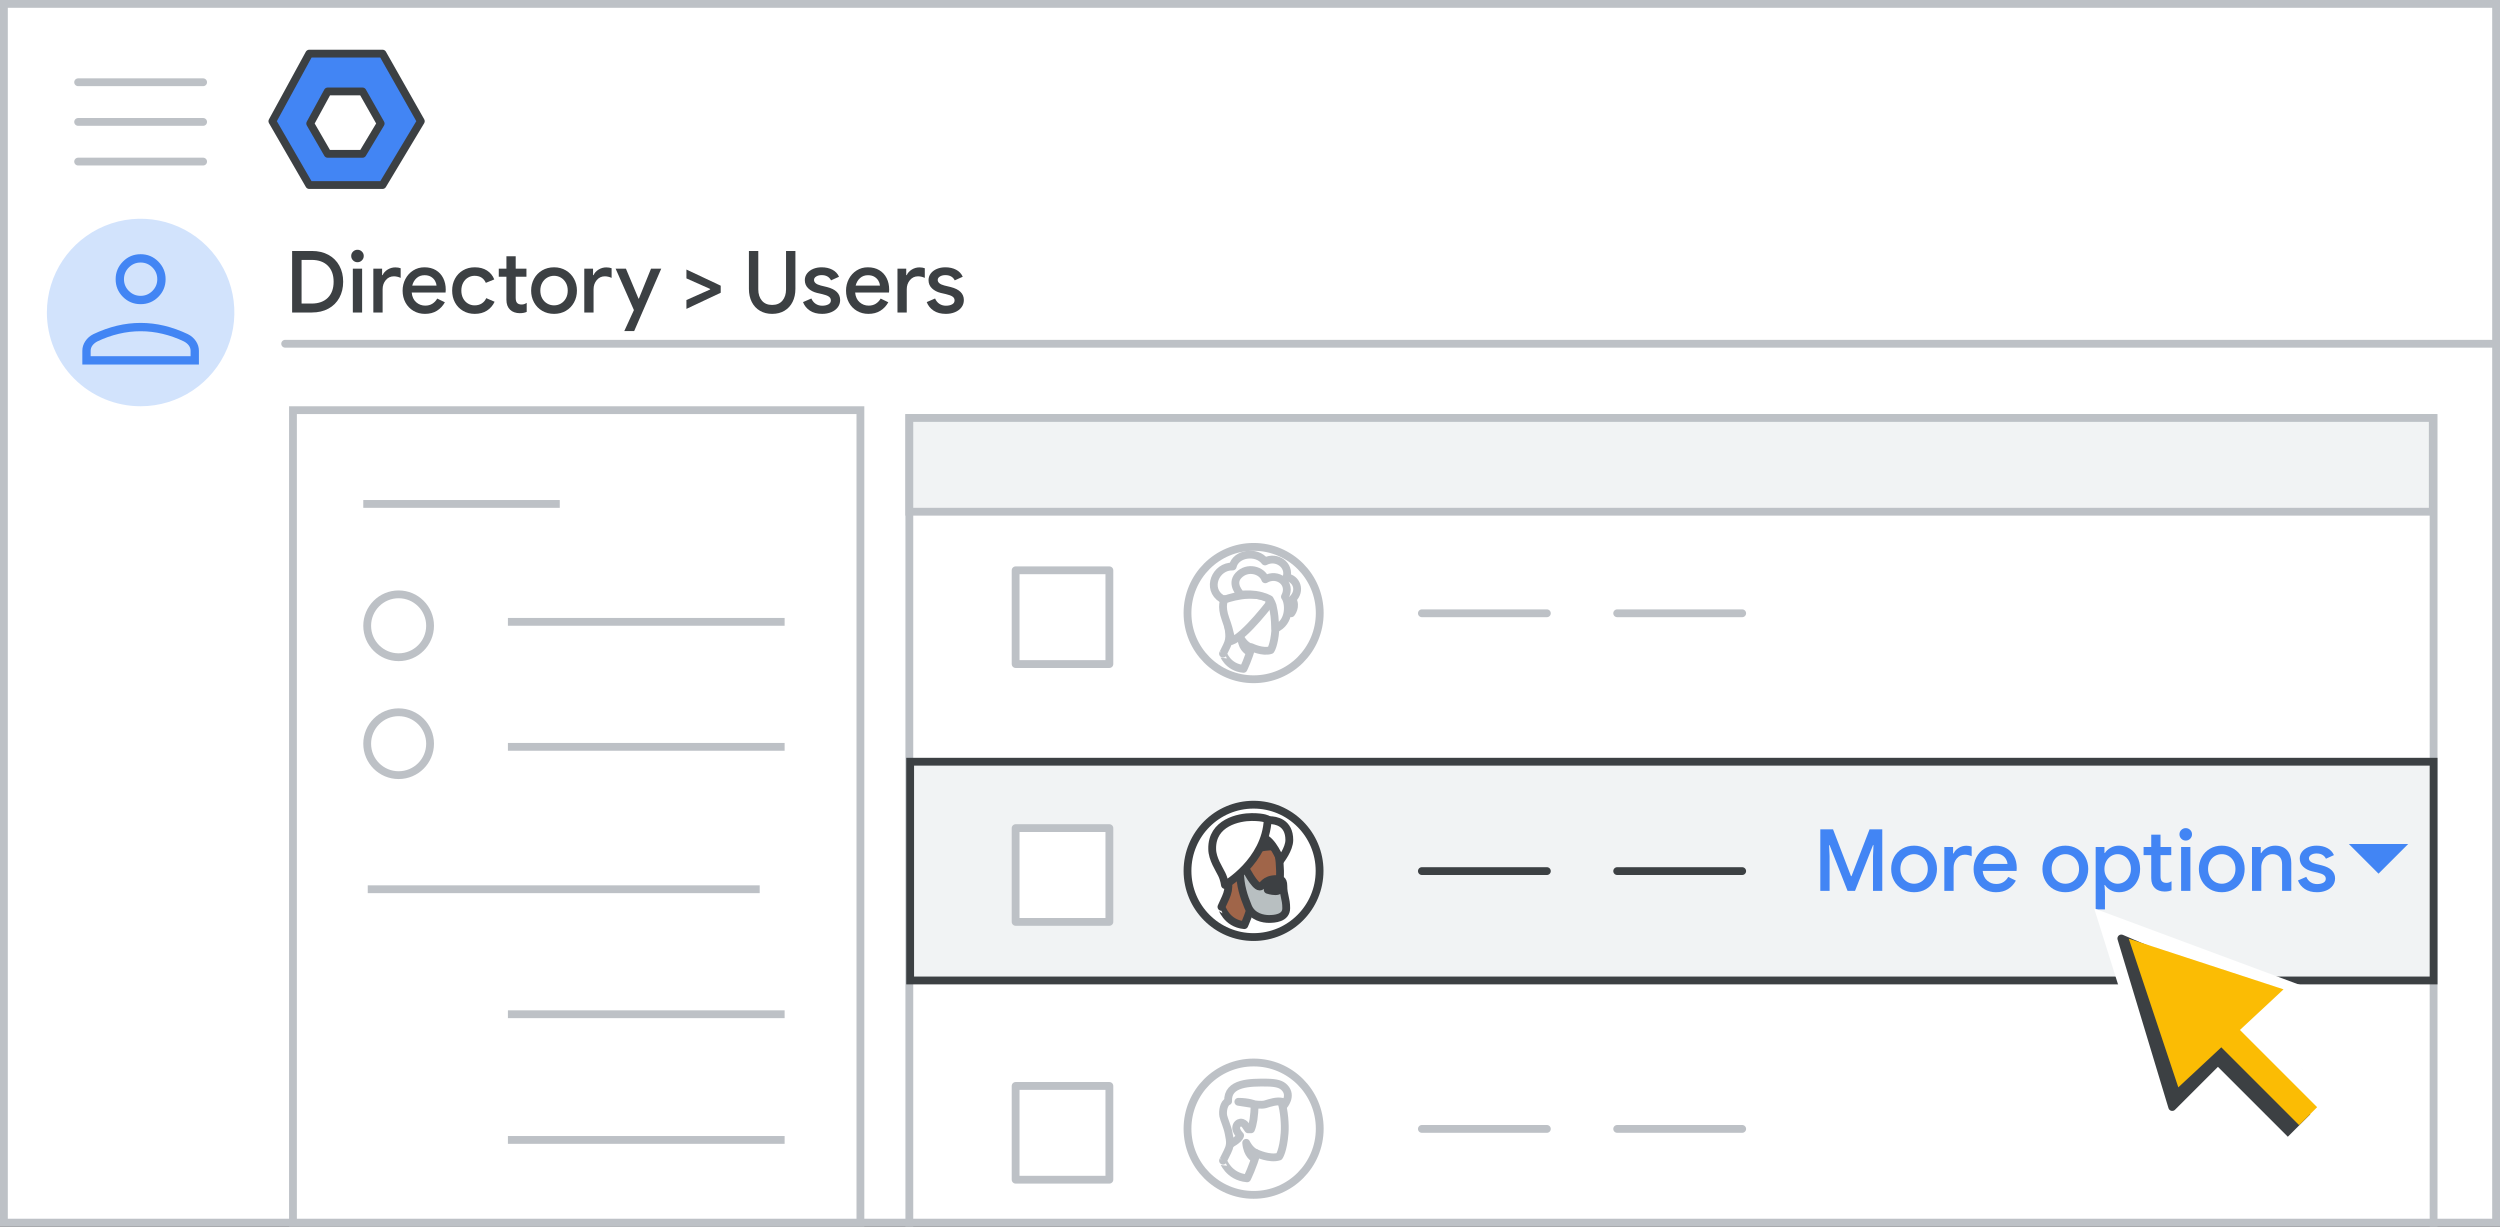 <?xml version="1.0" encoding="UTF-8"?>
<svg width="320px" height="157px" viewBox="0 0 320 157" version="1.1" xmlns="http://www.w3.org/2000/svg" xmlns:xlink="http://www.w3.org/1999/xlink">
    <rect x="0" y="0" width="320" height="157" fill="#333333" stroke="none"/>
    <title>admin-restore-data</title>
    <g id="admin-restore-data" stroke="none" stroke-width="1" fill="none" fill-rule="evenodd">
        <rect id="Rectangle" stroke="#BDC1C6" fill="#FFFFFF" x="0.5" y="0.5" width="319" height="156"></rect>
        <g id="People/profile9-greyscale" transform="translate(152, 136)">
            <g id="Group-22-Copy-5" transform="translate(0, 0)" fill="#FFFFFF" stroke="#BDC1C6">
                <ellipse id="Oval" cx="8.463" cy="8.472" rx="8.463" ry="8.472"></ellipse>
            </g>
            <path d="M7.632,14.826 C7.632,14.826 8.439,13.19 8.835,11.616 C8.835,11.616 10.527,12.427 11.73,12.037 C11.73,12.037 12.252,11.32 12.426,9.061 C12.521,7.924 12.363,6.195 12.046,5.135 C11.698,3.936 10.512,3.126 8.565,3.422 C5.923,3.811 4.705,5.244 5.195,7.722 C5.765,10.666 5.464,10.666 4.547,12.567 C4.562,12.551 5.211,14.608 7.632,14.826" id="Fill-1" fill="#FFFFFF"></path>
            <path d="M7.632,14.826 C7.632,14.826 8.439,13.19 8.835,11.616 C8.835,11.616 10.527,12.427 11.73,12.037 C11.73,12.037 12.252,11.32 12.426,9.061 C12.521,7.924 12.363,6.195 12.046,5.135 C11.698,3.936 10.512,3.126 8.565,3.422 C5.923,3.811 4.705,5.244 5.195,7.722 C5.765,10.666 5.464,10.666 4.547,12.567 C4.562,12.551 5.211,14.608 7.632,14.826 Z" id="Stroke-3" stroke="#BDC1C6" stroke-linecap="round" stroke-linejoin="round"></path>
            <path d="M6.737,9.345 C6.574,9.911 5.413,10.477 5.413,10.477 C5.413,10.477 5.528,10.267 5.266,9.054 C5.102,8.198 4.661,7.276 4.579,6.84 C4.465,6.226 4.644,5.191 5.2,4.965 C5.07,2.532 8.091,2.556 10.102,2.573 L10.121,2.573 C11.462,2.589 12.018,2.799 12.426,3.219 C13.44,4.27 12.312,5.531 12.312,5.531 C12.279,5.272 12.116,5.03 12.116,5.03 C11.429,4.868 10.579,5.159 9.941,5.353 C9.467,5.482 8.584,5.353 8.584,5.353 C8.584,6.84 8.372,7.988 8.127,8.553 L7.767,8.553 L7.358,7.955 C7.358,7.955 7.13,7.664 6.77,7.697 C6.606,7.713 6.23,7.891 6.23,8.392 C6.23,8.747 6.557,9.167 6.737,9.345" id="Fill-5" fill="#FFFFFF"></path>
            <path d="M8.584,5.353 C8.584,5.353 7.767,5.03 6.508,5.03 L8.584,5.353 Z M8.584,5.353 C8.584,6.84 8.372,7.988 8.127,8.553 L7.767,8.553 L7.358,7.955 C7.358,7.955 7.13,7.664 6.77,7.697 C6.606,7.713 6.231,7.891 6.231,8.392 C6.231,8.747 6.558,9.168 6.737,9.345 C6.574,9.911 5.413,10.477 5.413,10.477 C5.413,10.477 5.528,10.267 5.266,9.054 C5.102,8.198 4.661,7.276 4.579,6.84 C4.465,6.226 4.644,5.191 5.2,4.965 C5.07,2.524 8.111,2.557 10.121,2.573 C11.462,2.589 12.018,2.799 12.426,3.219 C13.44,4.27 12.312,5.531 12.312,5.531 C12.279,5.272 12.116,5.03 12.116,5.03 C11.429,4.868 10.579,5.159 9.941,5.353 C9.467,5.482 8.584,5.353 8.584,5.353 Z" id="Stroke-7" stroke="#BDC1C6" stroke-linecap="round" stroke-linejoin="round"></path>
            <path d="M8.512,12.256 C8.512,12.256 7.64,11.845 7.512,10.279 C7.512,10.279 7.94,11.212 8.698,11.56 C8.698,11.56 8.655,11.734 8.626,11.876 C8.569,12.035 8.512,12.256 8.512,12.256" id="Fill-13" fill="#BDC1C6"></path>
            <path d="M8.512,12.256 C8.512,12.256 7.64,11.845 7.512,10.279 C7.512,10.279 7.94,11.212 8.698,11.56 C8.698,11.56 8.655,11.734 8.626,11.876 C8.569,12.035 8.512,12.256 8.512,12.256 Z" id="Stroke-15" stroke="#BDC1C6" stroke-linecap="round" stroke-linejoin="round"></path>
        </g>
        <line x1="36.5" y1="44" x2="319" y2="44" id="Line" stroke="#BDC1C6" stroke-linecap="round"></line>
        <g id="Logos/admin" transform="translate(34.864, 6.864)" stroke="#3C4043" stroke-linejoin="round">
            <g id="Group-3-Copy" transform="translate(0, 0)">
                <polygon id="Path-19" fill="#4285F4" points="4.72 0 14.099 0 19 8.653 14.099 16.822 4.72 16.822 2.01713646e-14 8.653"></polygon>
                <polygon id="Path-19" fill="#FFFFFF" points="7.082 4.841 11.535 4.841 13.862 8.949 11.535 12.828 7.082 12.828 4.841 8.949"></polygon>
            </g>
        </g>
        <g id="UI/menu-light-grey" transform="translate(10, 10)" stroke="#BDC1C6" stroke-linecap="round" stroke-linejoin="round">
            <line x1="1.73472348e-16" y1="0.529" x2="16" y2="0.529" id="Line"></line>
            <line x1="1.73472348e-16" y1="5.606" x2="16" y2="5.606" id="Line"></line>
            <line x1="1.73472348e-16" y1="10.683" x2="16" y2="10.683" id="Line"></line>
        </g>
        <g id="nav-directory-on" transform="translate(6, 28)" fill-rule="nonzero">
            <path d="M12,24 C16.854,24 21.229,21.076 23.087,16.591 C24.944,12.107 23.916,6.945 20.484,3.514 C17.051,0.082 11.889,-0.944 7.405,0.915 C2.921,2.773 -0.002,7.15 0,12.004 C0,15.186 1.264,18.238 3.515,20.488 C5.765,22.738 8.818,24.001 12,24 Z" id="Path" fill="#D2E3FC"></path>
            <g id="person_BASELINE_P900" transform="translate(4.538, 4.538)" fill="#4285F4">
                <path d="M7.462,6.396 C6.573,6.396 5.818,6.085 5.196,5.463 C4.575,4.841 4.264,4.086 4.264,3.198 C4.264,2.327 4.575,1.577 5.196,0.945 C5.818,0.315 6.573,0 7.462,0 C8.35,0 9.105,0.315 9.727,0.945 C10.348,1.577 10.659,2.327 10.659,3.198 C10.659,4.086 10.348,4.841 9.727,5.463 C9.105,6.085 8.35,6.396 7.462,6.396 Z M0,14.124 L0,12.365 C0,11.921 0.129,11.507 0.387,11.125 C0.644,10.744 0.986,10.446 1.412,10.233 C2.425,9.753 3.433,9.393 4.437,9.153 C5.441,8.914 6.449,8.794 7.462,8.794 C8.474,8.794 9.483,8.914 10.487,9.153 C11.49,9.393 12.498,9.753 13.511,10.233 C13.937,10.446 14.279,10.744 14.537,11.125 C14.794,11.507 14.923,11.921 14.923,12.365 L14.923,14.124 L0,14.124 Z M1.066,13.058 L13.857,13.058 L13.857,12.365 C13.857,12.116 13.782,11.889 13.631,11.685 C13.48,11.481 13.271,11.308 13.004,11.166 C12.116,10.739 11.206,10.415 10.273,10.194 C9.34,9.971 8.403,9.86 7.462,9.86 C6.52,9.86 5.583,9.971 4.651,10.194 C3.718,10.415 2.807,10.739 1.919,11.166 C1.652,11.308 1.444,11.481 1.293,11.685 C1.142,11.889 1.066,12.116 1.066,12.365 L1.066,13.058 Z M7.462,5.33 C8.048,5.33 8.55,5.121 8.968,4.703 C9.385,4.286 9.593,3.784 9.593,3.198 C9.593,2.612 9.385,2.11 8.968,1.693 C8.55,1.275 8.048,1.066 7.462,1.066 C6.875,1.066 6.374,1.275 5.956,1.693 C5.539,2.11 5.33,2.612 5.33,3.198 C5.33,3.784 5.539,4.286 5.956,4.703 C6.374,5.121 6.875,5.33 7.462,5.33 Z" id="Shape"></path>
            </g>
        </g>
        <g id="Directory-&gt;-Users" transform="translate(37.391, 31.97)" fill="#3C4043" fill-rule="nonzero">
            <path d="M0,0.154 L2.519,0.154 C3.333,0.154 4.043,0.319 4.647,0.649 C5.253,0.979 5.718,1.443 6.045,2.041 C6.371,2.638 6.534,3.322 6.534,4.092 C6.534,4.862 6.371,5.546 6.045,6.144 C5.718,6.741 5.253,7.205 4.647,7.535 C4.043,7.865 3.333,8.03 2.519,8.03 L0,8.03 L0,0.154 Z M2.486,6.886 C3.381,6.886 4.075,6.638 4.571,6.144 C5.066,5.649 5.313,4.965 5.313,4.092 C5.313,3.219 5.066,2.535 4.571,2.041 C4.075,1.546 3.381,1.298 2.486,1.298 L1.21,1.298 L1.21,6.886 L2.486,6.886 Z" id="Shape"></path>
            <path d="M8.366,1.595 C8.146,1.595 7.957,1.516 7.799,1.359 C7.642,1.201 7.563,1.012 7.563,0.792 C7.563,0.572 7.642,0.385 7.799,0.231 C7.957,0.077 8.146,0 8.366,0 C8.586,0 8.775,0.077 8.932,0.231 C9.09,0.385 9.169,0.572 9.169,0.792 C9.169,1.012 9.09,1.201 8.932,1.359 C8.775,1.516 8.586,1.595 8.366,1.595 Z M7.772,2.42 L8.96,2.42 L8.96,8.03 L7.772,8.03 L7.772,2.42 Z" id="Shape"></path>
            <path d="M10.396,2.42 L11.518,2.42 L11.518,3.245 L11.584,3.245 C11.708,2.959 11.923,2.723 12.227,2.535 C12.532,2.349 12.86,2.255 13.212,2.255 C13.468,2.255 13.696,2.292 13.894,2.365 L13.894,3.597 C13.593,3.465 13.303,3.399 13.025,3.399 C12.607,3.399 12.262,3.56 11.991,3.883 C11.719,4.206 11.584,4.598 11.584,5.06 L11.584,8.03 L10.396,8.03 L10.396,2.42 Z" id="Path"></path>
            <path d="M17.002,8.206 C16.459,8.206 15.97,8.078 15.533,7.821 C15.097,7.564 14.756,7.21 14.51,6.76 C14.265,6.309 14.142,5.801 14.142,5.236 C14.142,4.701 14.261,4.204 14.499,3.745 C14.738,3.287 15.069,2.922 15.495,2.651 C15.92,2.38 16.4,2.244 16.936,2.244 C17.5,2.244 17.988,2.367 18.399,2.612 C18.809,2.858 19.123,3.197 19.339,3.63 C19.556,4.063 19.664,4.554 19.664,5.104 C19.664,5.251 19.656,5.375 19.642,5.478 L15.308,5.478 C15.359,6.013 15.55,6.426 15.88,6.715 C16.21,7.005 16.595,7.15 17.035,7.15 C17.394,7.15 17.702,7.067 17.959,6.902 C18.215,6.737 18.421,6.519 18.575,6.248 L19.554,6.721 C19.297,7.183 18.956,7.546 18.531,7.81 C18.105,8.074 17.596,8.206 17.002,8.206 Z M18.487,4.587 C18.472,4.382 18.406,4.176 18.289,3.971 C18.171,3.766 18.001,3.595 17.777,3.459 C17.554,3.324 17.277,3.256 16.947,3.256 C16.551,3.256 16.215,3.377 15.94,3.619 C15.665,3.861 15.476,4.184 15.374,4.587 L18.487,4.587 Z" id="Shape"></path>
            <path d="M23.377,8.206 C22.819,8.206 22.321,8.078 21.881,7.821 C21.441,7.564 21.098,7.21 20.852,6.76 C20.606,6.309 20.484,5.797 20.484,5.225 C20.484,4.653 20.606,4.141 20.852,3.691 C21.098,3.24 21.441,2.886 21.881,2.629 C22.321,2.372 22.819,2.244 23.377,2.244 C23.993,2.244 24.515,2.381 24.944,2.656 C25.373,2.932 25.683,3.311 25.874,3.795 L24.796,4.235 C24.532,3.634 24.051,3.333 23.355,3.333 C23.047,3.333 22.762,3.412 22.502,3.57 C22.242,3.727 22.036,3.949 21.886,4.235 C21.736,4.521 21.661,4.851 21.661,5.225 C21.661,5.599 21.736,5.929 21.886,6.215 C22.036,6.501 22.242,6.723 22.502,6.88 C22.762,7.038 23.047,7.117 23.355,7.117 C23.707,7.117 24.009,7.038 24.262,6.88 C24.515,6.723 24.711,6.494 24.851,6.193 L25.918,6.655 C25.698,7.132 25.371,7.509 24.939,7.788 C24.506,8.067 23.985,8.206 23.377,8.206 Z" id="Path"></path>
            <path d="M29.136,8.118 C28.886,8.118 28.653,8.079 28.437,8.002 C28.221,7.926 28.043,7.817 27.904,7.678 C27.588,7.377 27.431,6.952 27.431,6.402 L27.431,3.454 L26.452,3.454 L26.452,2.42 L27.431,2.42 L27.431,0.836 L28.619,0.836 L28.619,2.42 L29.994,2.42 L29.994,3.454 L28.619,3.454 L28.619,6.149 C28.619,6.457 28.677,6.673 28.795,6.798 C28.919,6.937 29.11,7.007 29.367,7.007 C29.499,7.007 29.612,6.99 29.708,6.957 C29.803,6.925 29.909,6.871 30.027,6.798 L30.027,7.953 C29.777,8.063 29.48,8.118 29.136,8.118 Z" id="Path"></path>
            <path d="M33.53,8.206 C32.966,8.206 32.46,8.076 32.012,7.816 C31.565,7.555 31.217,7.198 30.967,6.743 C30.718,6.288 30.593,5.782 30.593,5.225 C30.593,4.668 30.718,4.162 30.967,3.707 C31.217,3.252 31.565,2.895 32.012,2.635 C32.46,2.374 32.966,2.244 33.53,2.244 C34.088,2.244 34.59,2.376 35.037,2.64 C35.485,2.904 35.833,3.263 36.082,3.718 C36.332,4.173 36.456,4.675 36.456,5.225 C36.456,5.782 36.332,6.288 36.082,6.743 C35.833,7.198 35.487,7.555 35.043,7.816 C34.599,8.076 34.095,8.206 33.53,8.206 Z M33.53,7.117 C33.846,7.117 34.135,7.04 34.399,6.886 C34.663,6.732 34.876,6.512 35.037,6.226 C35.199,5.94 35.279,5.606 35.279,5.225 C35.279,4.844 35.199,4.51 35.037,4.224 C34.876,3.938 34.663,3.718 34.399,3.564 C34.135,3.41 33.846,3.333 33.53,3.333 C33.215,3.333 32.924,3.41 32.656,3.564 C32.388,3.718 32.174,3.938 32.012,4.224 C31.851,4.51 31.77,4.844 31.77,5.225 C31.77,5.606 31.851,5.94 32.012,6.226 C32.174,6.512 32.388,6.732 32.656,6.886 C32.924,7.04 33.215,7.117 33.53,7.117 Z" id="Shape"></path>
            <path d="M37.397,2.42 L38.519,2.42 L38.519,3.245 L38.585,3.245 C38.71,2.959 38.925,2.723 39.229,2.535 C39.533,2.349 39.861,2.255 40.213,2.255 C40.47,2.255 40.697,2.292 40.895,2.365 L40.895,3.597 C40.595,3.465 40.305,3.399 40.026,3.399 C39.608,3.399 39.264,3.56 38.992,3.883 C38.721,4.206 38.585,4.598 38.585,5.06 L38.585,8.03 L37.397,8.03 L37.397,2.42 Z" id="Path"></path>
            <polygon id="Path" points="43.75 7.722 41.407 2.42 42.727 2.42 44.333 6.248 44.388 6.248 45.939 2.42 47.248 2.42 43.783 10.406 42.518 10.406"></polygon>
            <polygon id="Path" points="50.472 6.435 53.508 5.082 53.508 5.016 50.472 3.663 50.472 2.53 54.861 4.598 54.861 5.5 50.472 7.568"></polygon>
            <path d="M61.44,8.206 C60.853,8.206 60.334,8.074 59.883,7.81 C59.432,7.546 59.084,7.172 58.838,6.688 C58.593,6.204 58.47,5.643 58.47,5.005 L58.47,0.154 L59.669,0.154 L59.669,5.071 C59.669,5.665 59.823,6.145 60.131,6.512 C60.439,6.879 60.875,7.062 61.44,7.062 C62.012,7.062 62.452,6.879 62.76,6.512 C63.068,6.145 63.222,5.665 63.222,5.071 L63.222,0.154 L64.421,0.154 L64.421,5.005 C64.421,5.636 64.3,6.193 64.058,6.677 C63.816,7.161 63.471,7.537 63.024,7.804 C62.577,8.072 62.049,8.206 61.44,8.206 Z" id="Path"></path>
            <path d="M67.848,8.206 C67.21,8.206 66.684,8.067 66.269,7.788 C65.855,7.509 65.563,7.146 65.395,6.699 L66.462,6.237 C66.594,6.538 66.781,6.767 67.023,6.925 C67.265,7.082 67.54,7.161 67.848,7.161 C68.163,7.161 68.427,7.104 68.64,6.99 C68.852,6.877 68.959,6.706 68.959,6.479 C68.959,6.274 68.869,6.111 68.689,5.989 C68.51,5.869 68.229,5.764 67.848,5.676 L67.177,5.522 C66.729,5.412 66.359,5.218 66.066,4.939 C65.772,4.66 65.626,4.308 65.626,3.883 C65.626,3.56 65.723,3.274 65.917,3.025 C66.112,2.776 66.372,2.583 66.698,2.447 C67.025,2.312 67.382,2.244 67.771,2.244 C68.299,2.244 68.759,2.347 69.151,2.552 C69.544,2.757 69.828,3.058 70.004,3.454 L68.981,3.916 C68.753,3.469 68.354,3.245 67.782,3.245 C67.503,3.245 67.27,3.304 67.083,3.421 C66.896,3.538 66.803,3.685 66.803,3.861 C66.803,4.191 67.089,4.429 67.661,4.576 L68.475,4.774 C69.025,4.913 69.441,5.122 69.723,5.401 C70.006,5.68 70.147,6.024 70.147,6.435 C70.147,6.787 70.046,7.097 69.844,7.364 C69.643,7.632 69.366,7.839 69.014,7.986 C68.662,8.133 68.273,8.206 67.848,8.206 Z" id="Path"></path>
            <path d="M73.761,8.206 C73.218,8.206 72.729,8.078 72.292,7.821 C71.856,7.564 71.515,7.21 71.269,6.76 C71.024,6.309 70.901,5.801 70.901,5.236 C70.901,4.701 71.02,4.204 71.258,3.745 C71.497,3.287 71.828,2.922 72.254,2.651 C72.679,2.38 73.159,2.244 73.695,2.244 C74.259,2.244 74.747,2.367 75.158,2.612 C75.568,2.858 75.882,3.197 76.098,3.63 C76.315,4.063 76.423,4.554 76.423,5.104 C76.423,5.251 76.415,5.375 76.401,5.478 L72.067,5.478 C72.118,6.013 72.309,6.426 72.639,6.715 C72.969,7.005 73.354,7.15 73.794,7.15 C74.153,7.15 74.461,7.067 74.718,6.902 C74.974,6.737 75.18,6.519 75.334,6.248 L76.313,6.721 C76.056,7.183 75.715,7.546 75.29,7.81 C74.864,8.074 74.355,8.206 73.761,8.206 Z M75.246,4.587 C75.231,4.382 75.165,4.176 75.048,3.971 C74.93,3.766 74.76,3.595 74.536,3.459 C74.313,3.324 74.036,3.256 73.706,3.256 C73.31,3.256 72.974,3.377 72.699,3.619 C72.424,3.861 72.235,4.184 72.133,4.587 L75.246,4.587 Z" id="Shape"></path>
            <path d="M77.485,2.42 L78.607,2.42 L78.607,3.245 L78.673,3.245 C78.797,2.959 79.012,2.723 79.316,2.535 C79.62,2.349 79.949,2.255 80.301,2.255 C80.557,2.255 80.785,2.292 80.983,2.365 L80.983,3.597 C80.682,3.465 80.392,3.399 80.114,3.399 C79.696,3.399 79.351,3.56 79.08,3.883 C78.808,4.206 78.673,4.598 78.673,5.06 L78.673,8.03 L77.485,8.03 L77.485,2.42 Z" id="Path"></path>
            <path d="M83.683,8.206 C83.045,8.206 82.519,8.067 82.105,7.788 C81.691,7.509 81.399,7.146 81.23,6.699 L82.297,6.237 C82.429,6.538 82.616,6.767 82.858,6.925 C83.1,7.082 83.375,7.161 83.683,7.161 C83.999,7.161 84.263,7.104 84.475,6.99 C84.688,6.877 84.794,6.706 84.794,6.479 C84.794,6.274 84.705,6.111 84.525,5.989 C84.345,5.869 84.065,5.764 83.683,5.676 L83.012,5.522 C82.565,5.412 82.195,5.218 81.901,4.939 C81.608,4.66 81.461,4.308 81.461,3.883 C81.461,3.56 81.559,3.274 81.753,3.025 C81.947,2.776 82.208,2.583 82.534,2.447 C82.86,2.312 83.218,2.244 83.606,2.244 C84.134,2.244 84.595,2.347 84.987,2.552 C85.379,2.757 85.663,3.058 85.839,3.454 L84.816,3.916 C84.589,3.469 84.189,3.245 83.617,3.245 C83.339,3.245 83.106,3.304 82.919,3.421 C82.732,3.538 82.638,3.685 82.638,3.861 C82.638,4.191 82.924,4.429 83.496,4.576 L84.31,4.774 C84.86,4.913 85.277,5.122 85.559,5.401 C85.841,5.68 85.982,6.024 85.982,6.435 C85.982,6.787 85.882,7.097 85.68,7.364 C85.478,7.632 85.201,7.839 84.849,7.986 C84.497,8.133 84.109,8.206 83.683,8.206 Z" id="Path"></path>
        </g>
        <rect id="Rectangle" stroke="#BDC1C6" x="116.395" y="53.5" width="195.105" height="111"></rect>
        <rect id="Rectangle" stroke="#BDC1C6" fill="#F1F3F4" x="116.395" y="53.5" width="195" height="12"></rect>
        <rect id="Rectangle" stroke="#3C4043" fill="#F1F3F4" x="116.5" y="97.5" width="195" height="28"></rect>
        <rect id="Rectangle" stroke="#BDC1C6" fill="#FFFFFF" x="37.5" y="52.5" width="72.632" height="104"></rect>
        <g id="Group-4" transform="translate(130, 139)" stroke="#BDC1C6">
            <line x1="77" y1="5.5" x2="93" y2="5.5" id="Line" stroke-linecap="round"></line>
            <line x1="52" y1="5.5" x2="68" y2="5.5" id="Line" stroke-linecap="round"></line>
            <rect id="Rectangle" fill="#FFFFFF" stroke-linejoin="round" x="0" y="0" width="12" height="12"></rect>
        </g>
        <g id="Group-5" transform="translate(130, 103)">
            <line x1="77" y1="8.5" x2="93" y2="8.5" id="Line" stroke="#3C4043" stroke-linecap="round"></line>
            <line x1="52" y1="8.5" x2="68" y2="8.5" id="Line" stroke="#3C4043" stroke-linecap="round"></line>
            <g id="People/profile6" transform="translate(22, -0)">
                <g id="Group-22-Copy" transform="translate(-0, 0)" fill="#FFFFFF" stroke="#3C4043">
                    <ellipse id="Oval" cx="8.453" cy="8.472" rx="8.453" ry="8.472"></ellipse>
                </g>
                <g id="Group-25" transform="translate(3.159, 1.581)">
                    <path d="M4.113,13.837 C4.113,13.837 4.878,12.145 5.254,10.517 C5.254,10.517 6.86,11.355 8.001,10.953 C8.001,10.953 8.497,10.211 8.662,7.874 C8.752,6.698 8.602,4.909 8.302,3.813 C7.971,2.572 6.845,1.734 4.998,2.04 C2.491,2.443 1.335,3.926 1.8,6.488 C2.341,9.534 2.056,9.534 1.185,11.5 C1.2,11.5 1.8,13.628 4.113,13.837" id="Fill-1" fill="#A06549"></path>
                    <path d="M4.113,13.837 C4.113,13.837 4.878,12.145 5.254,10.517 C5.254,10.517 6.86,11.355 8.001,10.953 C8.001,10.953 8.497,10.211 8.662,7.874 C8.752,6.698 8.602,4.909 8.302,3.813 C7.971,2.572 6.845,1.734 4.998,2.04 C2.491,2.443 1.335,3.926 1.8,6.488 C2.341,9.534 2.056,9.534 1.185,11.5 C1.2,11.5 1.8,13.628 4.113,13.837 Z" id="Stroke-3" stroke="#3D4043" stroke-linecap="round" stroke-linejoin="round"></path>
                    <path d="M5.281,11.07 C5.281,11.07 4.12,10.659 3.949,9.093 C3.949,9.093 4.52,10.026 5.529,10.374 C5.529,10.374 5.472,10.548 5.433,10.69 C5.357,10.849 5.281,11.07 5.281,11.07" id="Fill-5" fill="#3C4043"></path>
                    <path d="M5.281,11.07 C5.281,11.07 4.12,10.659 3.949,9.093 C3.949,9.093 4.52,10.026 5.529,10.374 C5.529,10.374 5.472,10.548 5.433,10.69 C5.357,10.849 5.281,11.07 5.281,11.07 Z" id="Stroke-7" stroke="#3C4043" stroke-linecap="round" stroke-linejoin="round"></path>
                    <path d="M8.66,9.273 C8.66,9.273 8.568,9.488 8.087,9.488 C7.607,9.488 7.108,9.316 7.108,9.316 C7.108,9.316 7.866,8.698 8.346,8.698 C8.826,8.698 8.66,9.273 8.66,9.273 M9.111,8.799 C9.111,7.939 8.66,7.939 8.26,7.939 C6.592,7.939 6.575,8.896 6.074,8.896 C5.44,8.896 4.206,6.48 4.206,6.48 C4.206,6.48 3.522,4.989 3.555,6.918 C3.589,8.847 4.039,10.128 4.59,11.474 C5.14,12.82 6.575,13.047 7.259,13.047 C7.943,13.047 9.478,12.965 9.478,11.668 C9.478,10.388 9.111,10.031 9.111,8.799" id="Fill-9" fill="#B8BFC1"></path>
                    <path d="M8.66,9.273 C8.66,9.273 8.568,9.488 8.087,9.488 C7.607,9.488 7.108,9.316 7.108,9.316 C7.108,9.316 7.866,8.698 8.346,8.698 C8.826,8.698 8.66,9.273 8.66,9.273 Z M9.111,8.799 C9.111,7.939 8.66,7.939 8.26,7.939 C6.592,7.939 6.575,8.896 6.074,8.896 C5.44,8.896 4.206,6.48 4.206,6.48 C4.206,6.48 3.522,4.989 3.555,6.918 C3.589,8.847 4.039,10.128 4.59,11.474 C5.14,12.82 6.575,13.047 7.259,13.047 C7.943,13.047 9.478,12.965 9.478,11.668 C9.478,10.388 9.111,10.031 9.111,8.799 Z" id="Stroke-11" stroke="#3D4043" stroke-linecap="round" stroke-linejoin="round"></path>
                    <path d="M6.318,3.953 C6.318,3.953 7.846,3.673 8.213,3.798 C8.579,3.922 7.576,1.977 7.576,1.977 L6.653,1.992 L6.318,3.953 Z" id="Fill-13" fill="#FFFFFF"></path>
                    <path d="M5.924,3.953 C5.924,3.953 7.452,3.673 7.818,3.798 C8.184,3.922 7.181,1.977 7.181,1.977 L6.258,1.992 L5.924,3.953 Z" id="Stroke-15" stroke="#3D4043" stroke-linecap="round" stroke-linejoin="round"></path>
                    <path d="M6.57,0.548 C6.57,0.548 6.436,0.395 7.295,0.395 C8.154,0.395 9.873,0.692 9.873,2.94 C9.873,4.11 8.746,5.535 8.746,5.535 C8.746,5.535 7.715,2.889 6.455,2.617 C5.195,2.329 6.57,0.548 6.57,0.548" id="Fill-17" fill="#FFFFFF"></path>
                    <path d="M6.57,0.548 C6.57,0.548 6.436,0.395 7.295,0.395 C8.154,0.395 9.873,0.692 9.873,2.94 C9.873,4.11 8.746,5.535 8.746,5.535 C8.746,5.535 7.715,2.889 6.455,2.617 C5.195,2.329 6.57,0.548 6.57,0.548 Z" id="Stroke-19" stroke="#3D4043" stroke-linecap="round" stroke-linejoin="round"></path>
                    <path d="M1.635,8.698 C1.635,8.698 6.863,5.696 7.108,0.308 C7.108,0.308 6.7,0 5.066,0 C3.432,0 -0.064,0.708 0.001,4.08 C0.001,5.357 0.916,6.666 1.226,7.328 C1.553,7.99 1.635,8.698 1.635,8.698" id="Fill-21" fill="#FFFFFF"></path>
                    <path d="M1.635,8.698 C1.635,8.698 6.863,5.696 7.108,0.308 C7.108,0.308 6.7,0 5.066,0 C3.432,0 -0.064,0.708 0.001,4.08 C0.001,5.357 0.916,6.666 1.226,7.328 C1.553,7.99 1.635,8.698 1.635,8.698 Z" id="Stroke-23" stroke="#3D4043" stroke-linecap="round" stroke-linejoin="round"></path>
                </g>
            </g>
            <rect id="Rectangle" stroke="#BDC1C6" fill="#FFFFFF" stroke-linejoin="round" x="0" y="3" width="12" height="12"></rect>
            <g id="Group-2" transform="translate(103, 3)" fill="#4285F4" fill-rule="nonzero">
                <g id="More-options">
                    <polygon id="Path" points="0 0.154 1.628 0.154 3.927 6.149 3.993 6.149 6.303 0.154 7.931 0.154 7.931 8.03 6.743 8.03 6.743 3.575 6.809 2.178 6.743 2.178 4.444 8.03 3.487 8.03 1.188 2.178 1.122 2.178 1.188 3.575 1.188 8.03 0 8.03"></polygon>
                    <path d="M12.007,8.206 C11.442,8.206 10.936,8.076 10.489,7.816 C10.042,7.555 9.693,7.198 9.444,6.743 C9.195,6.288 9.07,5.782 9.07,5.225 C9.07,4.668 9.195,4.162 9.444,3.707 C9.693,3.252 10.042,2.895 10.489,2.635 C10.936,2.374 11.442,2.244 12.007,2.244 C12.564,2.244 13.067,2.376 13.514,2.64 C13.961,2.904 14.31,3.263 14.559,3.718 C14.808,4.173 14.933,4.675 14.933,5.225 C14.933,5.782 14.808,6.288 14.559,6.743 C14.31,7.198 13.963,7.555 13.519,7.816 C13.076,8.076 12.572,8.206 12.007,8.206 Z M12.007,7.117 C12.322,7.117 12.612,7.04 12.876,6.886 C13.14,6.732 13.353,6.512 13.514,6.226 C13.675,5.94 13.756,5.606 13.756,5.225 C13.756,4.844 13.675,4.51 13.514,4.224 C13.353,3.938 13.14,3.718 12.876,3.564 C12.612,3.41 12.322,3.333 12.007,3.333 C11.692,3.333 11.4,3.41 11.132,3.564 C10.865,3.718 10.65,3.938 10.489,4.224 C10.328,4.51 10.247,4.844 10.247,5.225 C10.247,5.606 10.328,5.94 10.489,6.226 C10.65,6.512 10.865,6.732 11.132,6.886 C11.4,7.04 11.692,7.117 12.007,7.117 Z" id="Shape"></path>
                    <path d="M15.874,2.42 L16.996,2.42 L16.996,3.245 L17.062,3.245 C17.186,2.959 17.401,2.723 17.705,2.535 C18.01,2.349 18.338,2.255 18.69,2.255 C18.946,2.255 19.174,2.292 19.372,2.365 L19.372,3.597 C19.071,3.465 18.781,3.399 18.503,3.399 C18.085,3.399 17.74,3.56 17.469,3.883 C17.197,4.206 17.062,4.598 17.062,5.06 L17.062,8.03 L15.874,8.03 L15.874,2.42 Z" id="Path"></path>
                    <path d="M22.48,8.206 C21.937,8.206 21.448,8.078 21.011,7.821 C20.575,7.564 20.234,7.21 19.988,6.76 C19.743,6.309 19.62,5.801 19.62,5.236 C19.62,4.701 19.739,4.204 19.977,3.745 C20.216,3.287 20.547,2.922 20.973,2.651 C21.398,2.38 21.878,2.244 22.414,2.244 C22.978,2.244 23.466,2.367 23.877,2.612 C24.287,2.858 24.601,3.197 24.817,3.63 C25.034,4.063 25.142,4.554 25.142,5.104 C25.142,5.251 25.134,5.375 25.12,5.478 L20.786,5.478 C20.837,6.013 21.028,6.426 21.358,6.715 C21.688,7.005 22.073,7.15 22.513,7.15 C22.872,7.15 23.18,7.067 23.437,6.902 C23.693,6.737 23.899,6.519 24.053,6.248 L25.032,6.721 C24.775,7.183 24.434,7.546 24.009,7.81 C23.583,8.074 23.074,8.206 22.48,8.206 Z M23.965,4.587 C23.95,4.382 23.884,4.176 23.767,3.971 C23.649,3.766 23.479,3.595 23.255,3.459 C23.032,3.324 22.755,3.256 22.425,3.256 C22.029,3.256 21.693,3.377 21.418,3.619 C21.143,3.861 20.954,4.184 20.852,4.587 L23.965,4.587 Z" id="Shape"></path>
                    <path d="M31.369,8.206 C30.804,8.206 30.298,8.076 29.851,7.816 C29.403,7.555 29.055,7.198 28.806,6.743 C28.556,6.288 28.432,5.782 28.432,5.225 C28.432,4.668 28.556,4.162 28.806,3.707 C29.055,3.252 29.403,2.895 29.851,2.635 C30.298,2.374 30.804,2.244 31.369,2.244 C31.926,2.244 32.428,2.376 32.876,2.64 C33.323,2.904 33.671,3.263 33.921,3.718 C34.17,4.173 34.295,4.675 34.295,5.225 C34.295,5.782 34.17,6.288 33.921,6.743 C33.671,7.198 33.325,7.555 32.881,7.816 C32.437,8.076 31.933,8.206 31.369,8.206 Z M31.369,7.117 C31.684,7.117 31.974,7.04 32.238,6.886 C32.502,6.732 32.714,6.512 32.876,6.226 C33.037,5.94 33.118,5.606 33.118,5.225 C33.118,4.844 33.037,4.51 32.876,4.224 C32.714,3.938 32.502,3.718 32.238,3.564 C31.974,3.41 31.684,3.333 31.369,3.333 C31.053,3.333 30.762,3.41 30.494,3.564 C30.226,3.718 30.012,3.938 29.851,4.224 C29.689,4.51 29.609,4.844 29.609,5.225 C29.609,5.606 29.689,5.94 29.851,6.226 C30.012,6.512 30.226,6.732 30.494,6.886 C30.762,7.04 31.053,7.117 31.369,7.117 Z" id="Shape"></path>
                    <path d="M35.246,2.42 L36.368,2.42 L36.368,3.179 L36.434,3.179 C36.596,2.915 36.836,2.693 37.155,2.514 C37.474,2.334 37.835,2.244 38.238,2.244 C38.744,2.244 39.203,2.372 39.613,2.629 C40.024,2.886 40.347,3.24 40.581,3.691 C40.816,4.141 40.933,4.653 40.933,5.225 C40.933,5.797 40.816,6.31 40.581,6.765 C40.347,7.22 40.024,7.574 39.613,7.827 C39.203,8.079 38.744,8.206 38.238,8.206 C37.835,8.206 37.474,8.116 37.155,7.936 C36.836,7.757 36.596,7.539 36.434,7.282 L36.368,7.282 L36.434,8.063 L36.434,10.406 L35.246,10.406 L35.246,2.42 Z M38.062,7.117 C38.363,7.117 38.644,7.038 38.904,6.88 C39.164,6.723 39.371,6.501 39.525,6.215 C39.679,5.929 39.756,5.599 39.756,5.225 C39.756,4.851 39.679,4.521 39.525,4.235 C39.371,3.949 39.164,3.727 38.904,3.57 C38.644,3.412 38.363,3.333 38.062,3.333 C37.769,3.333 37.492,3.412 37.232,3.57 C36.972,3.727 36.763,3.949 36.605,4.235 C36.447,4.521 36.368,4.851 36.368,5.225 C36.368,5.599 36.447,5.929 36.605,6.215 C36.763,6.501 36.972,6.723 37.232,6.88 C37.492,7.038 37.769,7.117 38.062,7.117 Z" id="Shape"></path>
                    <path d="M44.063,8.118 C43.814,8.118 43.581,8.079 43.365,8.002 C43.149,7.926 42.971,7.817 42.831,7.678 C42.516,7.377 42.358,6.952 42.358,6.402 L42.358,3.454 L41.379,3.454 L41.379,2.42 L42.358,2.42 L42.358,0.836 L43.546,0.836 L43.546,2.42 L44.921,2.42 L44.921,3.454 L43.546,3.454 L43.546,6.149 C43.546,6.457 43.605,6.673 43.722,6.798 C43.847,6.937 44.038,7.007 44.294,7.007 C44.426,7.007 44.54,6.99 44.635,6.957 C44.731,6.925 44.837,6.871 44.954,6.798 L44.954,7.953 C44.705,8.063 44.408,8.118 44.063,8.118 Z" id="Path"></path>
                    <path d="M46.775,1.595 C46.555,1.595 46.366,1.516 46.209,1.359 C46.051,1.201 45.972,1.012 45.972,0.792 C45.972,0.572 46.051,0.385 46.209,0.231 C46.366,0.077 46.555,0 46.775,0 C46.995,0 47.184,0.077 47.342,0.231 C47.499,0.385 47.578,0.572 47.578,0.792 C47.578,1.012 47.499,1.201 47.342,1.359 C47.184,1.516 46.995,1.595 46.775,1.595 Z M46.181,2.42 L47.369,2.42 L47.369,8.03 L46.181,8.03 L46.181,2.42 Z" id="Shape"></path>
                    <path d="M51.39,8.206 C50.825,8.206 50.319,8.076 49.872,7.816 C49.425,7.555 49.076,7.198 48.827,6.743 C48.578,6.288 48.453,5.782 48.453,5.225 C48.453,4.668 48.578,4.162 48.827,3.707 C49.076,3.252 49.425,2.895 49.872,2.635 C50.319,2.374 50.825,2.244 51.39,2.244 C51.947,2.244 52.45,2.376 52.897,2.64 C53.344,2.904 53.693,3.263 53.942,3.718 C54.191,4.173 54.316,4.675 54.316,5.225 C54.316,5.782 54.191,6.288 53.942,6.743 C53.693,7.198 53.346,7.555 52.903,7.816 C52.459,8.076 51.955,8.206 51.39,8.206 Z M51.39,7.117 C51.705,7.117 51.995,7.04 52.259,6.886 C52.523,6.732 52.736,6.512 52.897,6.226 C53.058,5.94 53.139,5.606 53.139,5.225 C53.139,4.844 53.058,4.51 52.897,4.224 C52.736,3.938 52.523,3.718 52.259,3.564 C51.995,3.41 51.705,3.333 51.39,3.333 C51.075,3.333 50.783,3.41 50.516,3.564 C50.248,3.718 50.033,3.938 49.872,4.224 C49.711,4.51 49.63,4.844 49.63,5.225 C49.63,5.606 49.711,5.94 49.872,6.226 C50.033,6.512 50.248,6.732 50.516,6.886 C50.783,7.04 51.075,7.117 51.39,7.117 Z" id="Shape"></path>
                    <path d="M55.257,2.42 L56.379,2.42 L56.379,3.19 L56.445,3.19 C56.606,2.911 56.848,2.684 57.171,2.508 C57.494,2.332 57.842,2.244 58.216,2.244 C58.891,2.244 59.404,2.444 59.756,2.844 C60.108,3.243 60.284,3.791 60.284,4.488 L60.284,8.03 L59.107,8.03 L59.107,4.642 C59.107,4.202 58.997,3.874 58.777,3.658 C58.557,3.441 58.256,3.333 57.875,3.333 C57.596,3.333 57.349,3.41 57.133,3.564 C56.916,3.718 56.748,3.923 56.627,4.18 C56.506,4.437 56.445,4.715 56.445,5.016 L56.445,8.03 L55.257,8.03 L55.257,2.42 Z" id="Path"></path>
                    <path d="M63.59,8.206 C62.952,8.206 62.426,8.067 62.011,7.788 C61.597,7.509 61.306,7.146 61.137,6.699 L62.204,6.237 C62.336,6.538 62.523,6.767 62.765,6.925 C63.007,7.082 63.282,7.161 63.59,7.161 C63.905,7.161 64.169,7.104 64.382,6.99 C64.595,6.877 64.701,6.706 64.701,6.479 C64.701,6.274 64.611,6.111 64.431,5.989 C64.252,5.869 63.971,5.764 63.59,5.676 L62.919,5.522 C62.472,5.412 62.101,5.218 61.808,4.939 C61.515,4.66 61.368,4.308 61.368,3.883 C61.368,3.56 61.465,3.274 61.659,3.025 C61.854,2.776 62.114,2.583 62.44,2.447 C62.767,2.312 63.124,2.244 63.513,2.244 C64.041,2.244 64.501,2.347 64.893,2.552 C65.286,2.757 65.57,3.058 65.746,3.454 L64.723,3.916 C64.496,3.469 64.096,3.245 63.524,3.245 C63.245,3.245 63.012,3.304 62.825,3.421 C62.638,3.538 62.545,3.685 62.545,3.861 C62.545,4.191 62.831,4.429 63.403,4.576 L64.217,4.774 C64.767,4.913 65.183,5.122 65.465,5.401 C65.748,5.68 65.889,6.024 65.889,6.435 C65.889,6.787 65.788,7.097 65.586,7.364 C65.385,7.632 65.108,7.839 64.756,7.986 C64.404,8.133 64.015,8.206 63.59,8.206 Z" id="Path"></path>
                </g>
                <g id="arrow_drop_down_BASELINE_P900" transform="translate(67.65, 2.03)">
                    <polygon id="Path" points="3.8 3.8 0 0 7.6 0"></polygon>
                </g>
            </g>
        </g>
        <g id="Group-3" transform="translate(130, 70)">
            <line x1="77" y1="8.5" x2="93" y2="8.5" id="Line" stroke="#BDC1C6" stroke-linecap="round"></line>
            <line x1="52" y1="8.5" x2="68" y2="8.5" id="Line" stroke="#BDC1C6" stroke-linecap="round"></line>
            <g id="People/profile2-greyscale" transform="translate(22, 0)">
                <ellipse id="Oval" stroke="#BDC1C6" fill="#FFFFFF" cx="8.463" cy="8.472" rx="8.463" ry="8.472"></ellipse>
                <g id="Group-27" transform="translate(3.36, 0.988)">
                    <path d="M9.918,7.512 C9.918,7.512 10.625,6.647 10.065,5.718 C11.252,4.595 10.545,3.021 9.318,2.918 C9.798,1.33 8.025,0.091 6.559,0.879 C5.492,-0.541 2.812,-0.18 2.426,1.524 C0.239,1.459 -1.014,4.402 1.053,5.666 L7.505,6.466 C7.505,6.453 9.585,6.66 9.918,7.512" id="Fill-1" fill="#FFFFFF"></path>
                    <path d="M9.918,7.512 C9.918,7.512 10.625,6.647 10.065,5.718 C11.252,4.595 10.545,3.021 9.318,2.918 C9.798,1.33 8.025,0.091 6.559,0.879 C5.492,-0.541 2.812,-0.18 2.426,1.524 C0.239,1.459 -1.014,4.402 1.053,5.666 L7.505,6.466 C7.505,6.453 9.585,6.66 9.918,7.512 Z" id="Stroke-3" stroke="#BDC1C6" stroke-linecap="round" stroke-linejoin="round"></path>
                    <path d="M3.809,14.628 C3.809,14.628 4.495,13.218 4.831,11.861 C4.831,11.861 6.27,12.56 7.292,12.224 C7.292,12.224 7.736,11.606 7.884,9.659 C7.964,8.678 7.83,7.188 7.561,6.274 C7.265,5.24 6.256,4.542 4.602,4.797 C2.356,5.133 1.321,6.368 1.737,8.504 C2.222,11.042 1.966,11.042 1.186,12.681 C1.199,12.667 1.751,14.44 3.809,14.628" id="Fill-5"></path>
                    <path d="M3.809,14.628 C3.809,14.628 4.495,13.218 4.831,11.861 C4.831,11.861 6.27,12.56 7.292,12.224 C7.292,12.224 7.736,11.606 7.884,9.659 C7.964,8.678 7.83,7.188 7.561,6.274 C7.265,5.24 6.256,4.542 4.602,4.797 C2.356,5.133 1.321,6.368 1.737,8.504 C2.222,11.042 1.966,11.042 1.186,12.681 C1.199,12.667 1.751,14.44 3.809,14.628 Z" id="Stroke-7" stroke="#BDC1C6" stroke-linecap="round" stroke-linejoin="round"></path>
                    <path d="M3.558,8.922 C3.558,8.922 3.387,8.661 3.147,8.702 C2.907,8.743 2.747,9.031 2.77,9.347 C2.781,9.662 3.032,10.101 3.318,10.279" id="Stroke-9" stroke="#BDC1C6" stroke-linecap="round" stroke-linejoin="round"></path>
                    <path d="M4.558,12.453 C4.558,12.453 3.687,12.125 3.558,10.872 C3.558,10.872 3.987,11.619 4.744,11.897 C4.744,11.897 4.701,12.036 4.673,12.15 C4.616,12.289 4.558,12.453 4.558,12.453" id="Fill-11" fill="#BDC1C6"></path>
                    <path d="M4.558,12.453 C4.558,12.453 3.687,12.125 3.558,10.872 C3.558,10.872 3.987,11.619 4.744,11.897 C4.744,11.897 4.701,12.036 4.673,12.15 C4.616,12.289 4.558,12.453 4.558,12.453 Z" id="Stroke-13" stroke="#BDC1C6" stroke-linecap="round" stroke-linejoin="round"></path>
                    <path d="M2.248,11.07 C2.248,11.07 2.154,10.012 1.511,8.254 C0.868,6.496 1.377,5.768 1.377,5.768 C1.377,5.768 5.02,4.326 7.512,5.81 C7.512,5.81 4.029,10.465 2.248,11.07 Z" id="Fill-15" fill="#FFFFFF"></path>
                    <path d="M7.512,5.81 C7.512,5.81 4.029,10.465 2.248,11.07 C2.248,11.07 2.154,10.012 1.511,8.254 C0.868,6.496 1.377,5.768 1.377,5.768 C1.377,5.768 5.02,4.326 7.512,5.81 Z" id="Stroke-17" stroke="#BDC1C6" stroke-linecap="round" stroke-linejoin="round"></path>
                    <path d="M7.116,6.125 L7.907,6.326 C7.907,6.326 7.818,5.883 7.575,5.535 L7.116,6.125 Z" id="Fill-19" fill="#FFFFFF"></path>
                    <path d="M7.116,6.125 L7.907,6.326 C7.907,6.326 7.818,5.883 7.575,5.535 L7.116,6.125 Z" id="Stroke-21" stroke="#BDC1C6" stroke-linecap="round" stroke-linejoin="round"></path>
                    <path d="M3.478,5.122 C3.478,5.122 2.122,3.797 3.156,2.676 C4.288,1.445 6.189,1.986 6.594,3.162 C8.187,2.229 10.032,3.676 9.11,5.393 C9.682,6.149 9.836,8.677 7.88,9.488 C7.88,9.488 7.822,8.526 7.824,8.569 C7.782,7.623 7.614,6.88 7.53,6.515 C7.475,6.312 7.349,6.055 7.167,5.73 C7.167,5.73 6.538,5.325 5.35,5.149 C4.498,5.028 3.478,5.122 3.478,5.122" id="Fill-23" fill="#FFFFFF"></path>
                    <path d="M3.478,5.122 C3.478,5.122 2.122,3.797 3.156,2.676 C4.288,1.445 6.189,1.986 6.594,3.162 C8.187,2.229 10.032,3.676 9.11,5.393 C9.682,6.149 9.836,8.677 7.88,9.488 C7.88,9.488 7.822,8.526 7.824,8.569 C7.782,7.623 7.614,6.88 7.53,6.515 C7.475,6.312 7.349,6.055 7.167,5.73 C7.167,5.73 6.538,5.325 5.35,5.149 C4.498,5.028 3.478,5.122 3.478,5.122 Z" id="Stroke-25" stroke="#BDC1C6" stroke-linecap="round" stroke-linejoin="round"></path>
                </g>
            </g>
            <rect id="Rectangle" stroke="#BDC1C6" fill="#FFFFFF" stroke-linejoin="round" x="0" y="3" width="12" height="12"></rect>
        </g>
        <line x1="278.301" y1="137.227" x2="294.301" y2="137.227" id="Line" stroke="#BDC1C6" stroke-linecap="round"></line>
        <g id="Group" transform="translate(264, 113)">
            <polygon id="Path" fill="#FFFFFF" points="4.057 3.286 13.23 32.504 19.533 26.643 28.292 35.149 36 28.699 25.411 18.962 31.719 13.566"></polygon>
            <g id="UI/arrow" fill-rule="nonzero">
                <g id="Group" transform="translate(19, 19) rotate(-45) translate(-19, -19) translate(8.638, 2.492)">
                    <polygon id="Triangle" stroke="#3C4043" fill="#3C4043" stroke-linejoin="round" points="10.65 0 17.559 17.271 13.241 13.529 10.362 19.861 4.54747351e-13 19.861"></polygon>
                    <g id="Group-2" transform="translate(7.772, 17.779)">
                        <polygon id="Rectangle" fill="#3C4043" points="2.22266414e-11 1.541 3.627 1.464 4.071 15.236 9.09494702e-13 15.236"></polygon>
                        <rect id="Rectangle" fill="#FBBC04" x="2.073" y="0" width="3.257" height="15.213"></rect>
                    </g>
                    <polygon id="Triangle" fill="#FBBC04" points="11.303 0.692 20.725 19.286 2.332 18.633"></polygon>
                </g>
            </g>
        </g>
        <line x1="47" y1="64.503" x2="71.15" y2="64.503" id="Line" stroke="#BDC1C6" stroke-linecap="square"></line>
        <circle id="Oval" stroke="#BDC1C6" cx="51.025" cy="80.1" r="4.025"></circle>
        <line x1="47.572" y1="113.823" x2="96.742" y2="113.823" id="Line" stroke="#BDC1C6" stroke-linecap="square"></line>
        <circle id="Oval" stroke="#BDC1C6" cx="51.025" cy="95.194" r="4.025"></circle>
        <line x1="65.513" y1="79.597" x2="99.932" y2="79.597" id="Line" stroke="#BDC1C6" stroke-linecap="square"></line>
        <line x1="65.513" y1="145.911" x2="99.932" y2="145.911" id="Line" stroke="#BDC1C6" stroke-linecap="square"></line>
        <line x1="65.513" y1="95.597" x2="99.932" y2="95.597" id="Line" stroke="#BDC1C6" stroke-linecap="square"></line>
        <line x1="65.513" y1="129.823" x2="99.932" y2="129.823" id="Line" stroke="#BDC1C6" stroke-linecap="square"></line>
    </g>
</svg>